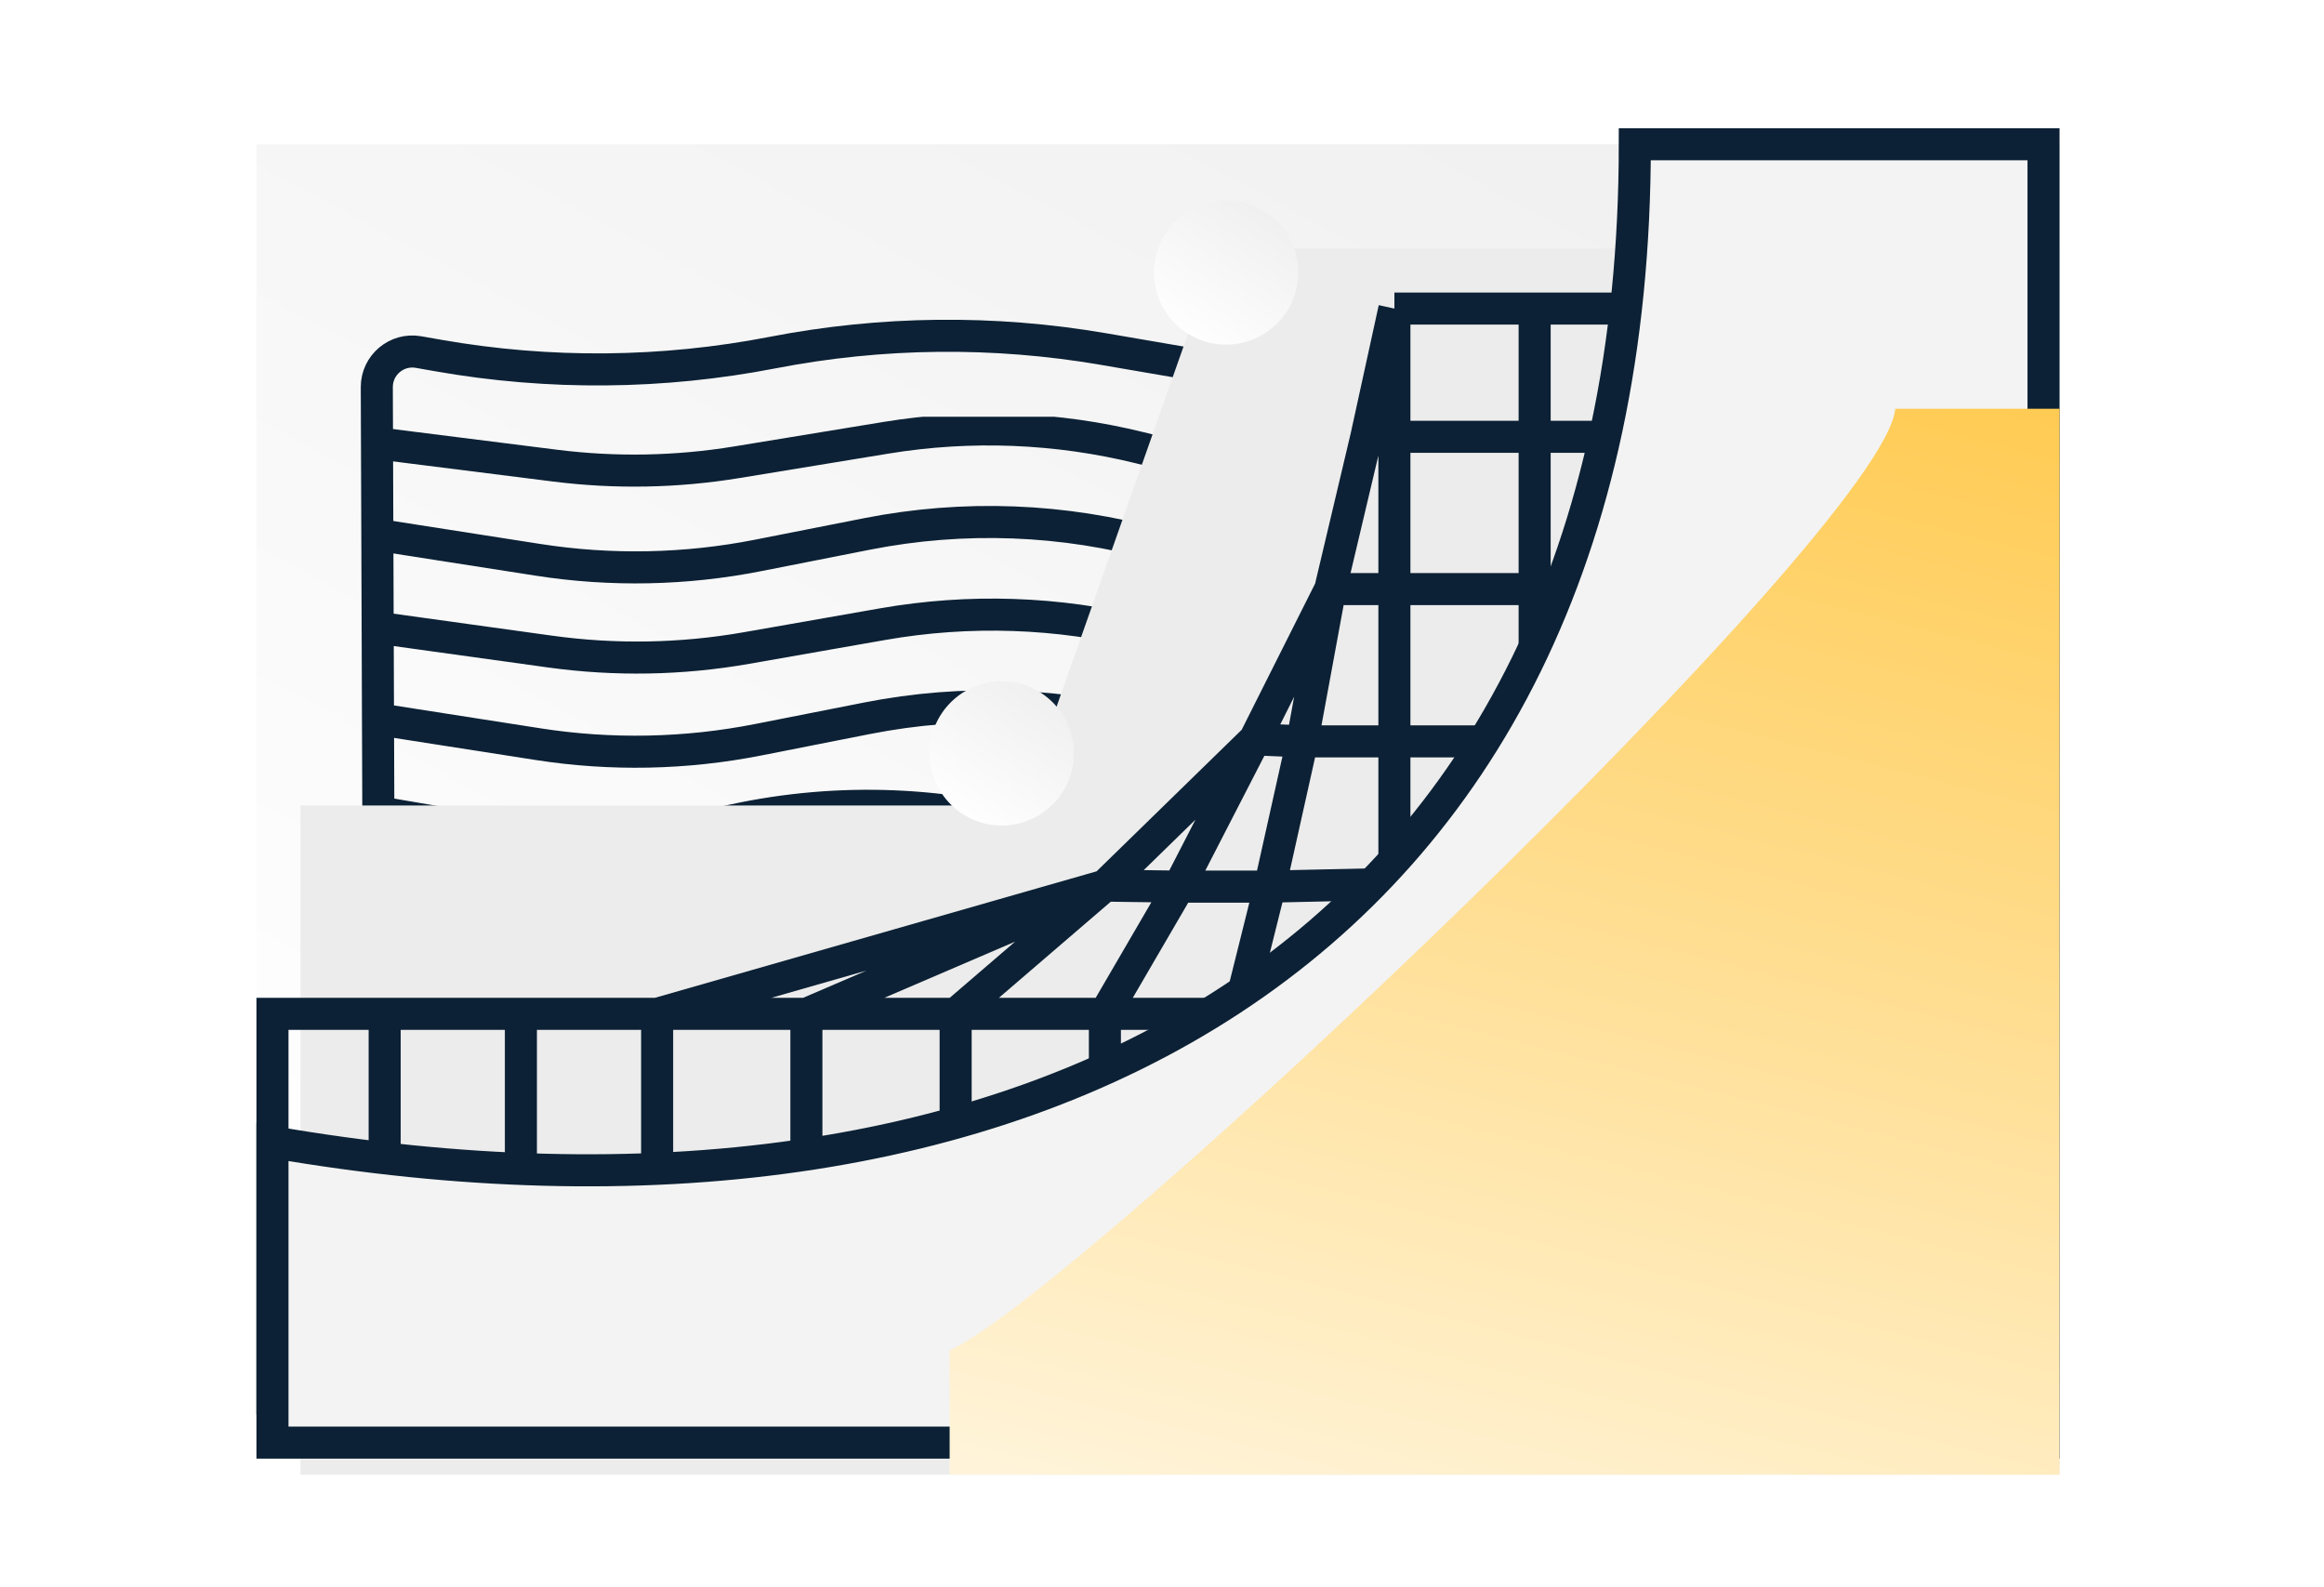 <?xml version="1.0" encoding="UTF-8"?> <svg xmlns="http://www.w3.org/2000/svg" width="290" height="198" viewBox="0 0 290 198" fill="none"><g filter="url(#filter0_d_1186_11949)"><path d="M32 16H153.693H257V182H32V16Z" fill="url(#paint0_linear_1186_11949)"></path></g><path d="M47.019 48.309L47.493 180H70.427L109.143 175.484L170.611 176.754L169.633 49.032L137.671 43.547C124.004 41.202 110.024 41.353 96.41 43.993C82.657 46.661 68.531 46.788 54.731 44.367L52.219 43.926C49.499 43.449 47.009 45.548 47.019 48.309Z" stroke="#0C2135" stroke-width="4"></path><g clip-path="url(#clip0_1186_11949)"><path d="M47 55.294L69.27 58.099C76.804 59.048 84.434 58.905 91.927 57.677L110.567 54.62C121.107 52.891 131.887 53.318 142.257 55.873L159 60" stroke="#0C2135" stroke-width="4"></path><path d="M47 66.706L67.137 69.849C76.256 71.272 85.554 71.086 94.61 69.299L108.178 66.623C120.252 64.24 132.717 64.713 144.577 68.001L159 72" stroke="#0C2135" stroke-width="4"></path><path d="M47 78.294L68.637 81.296C76.777 82.425 85.043 82.277 93.138 80.858L110.149 77.875C120.958 75.979 132.044 76.356 142.699 78.982L159 83" stroke="#0C2135" stroke-width="4"></path><path d="M47 89.706L67.137 92.849C76.256 94.272 85.554 94.086 94.61 92.299L108.178 89.623C120.252 87.24 132.717 87.713 144.577 91.001L159 95" stroke="#0C2135" stroke-width="4"></path><path d="M47 101.294L59.517 103.431C69.455 105.128 79.625 104.907 89.48 102.78L91.617 102.319C104.74 99.486 118.369 100.045 131.216 103.942L138 106" stroke="#0C2135" stroke-width="4"></path><path d="M47 112.706L58.559 114.926C69.104 116.952 79.961 116.689 90.396 114.155V114.155C104.261 110.788 118.8 111.448 132.304 116.056L138 118" stroke="#0C2135" stroke-width="4"></path><path d="M47 124.294L59.517 126.431C69.455 128.128 79.625 127.907 89.48 125.78L91.617 125.319C104.74 122.486 118.369 123.045 131.216 126.942L138 129" stroke="#0C2135" stroke-width="4"></path><path d="M47 135.5L97.32 139.838C102.428 140.278 107.567 140.22 112.663 139.665L172.712 133.121C179.541 132.377 186.439 132.527 193.23 133.567L238.5 140.5" stroke="#0C2135" stroke-width="4"></path><path d="M47 147L97.32 151.338C102.428 151.778 107.567 151.72 112.663 151.165L172.712 144.621C179.541 143.877 186.439 144.027 193.23 145.067L238.5 152" stroke="#0C2135" stroke-width="4"></path><path d="M47 158.5L97.32 162.838C102.428 163.278 107.567 163.22 112.663 162.665L172.712 156.121C179.541 155.377 186.439 155.527 193.23 156.567L238.5 163.5" stroke="#0C2135" stroke-width="4"></path><path d="M47 170L97.32 174.338C102.428 174.778 107.567 174.72 112.663 174.165L172.712 167.621C179.541 166.877 186.439 167.027 193.23 168.067L238.5 175" stroke="#0C2135" stroke-width="4"></path></g><g filter="url(#filter1_d_1186_11949)"><path d="M151.998 29H256.998V182H37.5V98.5H127.5L151.998 29Z" fill="#ECECEC"></path></g><path d="M174 38.5H191.5M174 38.5V174.5M174 38.5L170.5 54.5M154.5 126.5L153.5 174.5M154.5 126.5H137.875M154.5 126.5L158.459 110.625M154.5 126.5H254M154.5 126.5L154.219 140H254M82 126.5H100.625M82 126.5V155.25M82 126.5L137.875 110.5M82 126.5H65M82 174.5H100.625M82 174.5V155.25M82 174.5H65M219.25 38.5V174.5M219.25 38.5H191.5M219.25 38.5L239.875 36M219.25 174.5H191.5M219.25 174.5H239.875M191.5 38.5V174.5M191.5 174.5H174M239.875 36H254V54.5M239.875 36V174.5M239.875 174.5H254V155.25M174 174.5H153.5M153.5 174.5H137.875M119.25 126.5V174.5M119.25 126.5H137.875M119.25 126.5H100.625M119.25 126.5L137.875 110.5M119.25 174.5H137.875M119.25 174.5H100.625M137.875 126.5V174.5M137.875 126.5L147.123 110.625M100.625 126.5V174.5M100.625 126.5L137.875 110.5M82 155.25H254M82 155.25H65M254 155.25V140M254 140V126.5M162.5 92.5H254M162.5 92.5L158.459 110.625M162.5 92.5L166 73.5M162.5 92.5L156.582 92.25M254 92.5V108.5M254 92.5V73.5M158.459 110.625L254 108.5M158.459 110.625H147.123M254 108.5V126.5M166 73.5H254M166 73.5L170.5 54.5M166 73.5L156.582 92.25M254 73.5V54.5M254 54.5H170.5M147.123 110.625L156.582 92.25M147.123 110.625L137.875 110.5M156.582 92.25L137.875 110.5M65 126.5V155.25M65 126.5H48M65 155.25V174.5M65 155.25H48M65 174.5H48M48 126.5V155.25M48 126.5H34V155.25M48 155.25V174.5M48 155.25H34M48 174.5H34V155.25" stroke="#0C2135" stroke-width="4"></path><path d="M255 180H34V142.5C126.5 158.5 204 120.5 204 18H255V180Z" fill="#F3F3F3" stroke="#0C2135" stroke-width="4"></path><g filter="url(#filter2_d_1186_11949)"><path d="M257 182H118.5V166.5C134.809 159.041 235.206 63.997 236.5 49H257V182Z" fill="url(#paint1_linear_1186_11949)"></path></g><g filter="url(#filter3_d_1186_11949)"><circle cx="125" cy="92" r="9" fill="url(#paint2_linear_1186_11949)"></circle></g><g filter="url(#filter4_d_1186_11949)"><circle cx="153" cy="32" r="9" fill="url(#paint3_linear_1186_11949)"></circle></g><defs><filter id="filter0_d_1186_11949" x="24" y="10" width="241" height="182" filterUnits="userSpaceOnUse" color-interpolation-filters="sRGB"><feFlood flood-opacity="0" result="BackgroundImageFix"></feFlood><feColorMatrix in="SourceAlpha" type="matrix" values="0 0 0 0 0 0 0 0 0 0 0 0 0 0 0 0 0 0 127 0" result="hardAlpha"></feColorMatrix><feMorphology radius="4" operator="dilate" in="SourceAlpha" result="effect1_dropShadow_1186_11949"></feMorphology><feOffset dy="2"></feOffset><feGaussianBlur stdDeviation="2"></feGaussianBlur><feComposite in2="hardAlpha" operator="out"></feComposite><feColorMatrix type="matrix" values="0 0 0 0 0 0 0 0 0 0 0 0 0 0 0 0 0 0 0.1 0"></feColorMatrix><feBlend mode="normal" in2="BackgroundImageFix" result="effect1_dropShadow_1186_11949"></feBlend><feBlend mode="normal" in="SourceGraphic" in2="effect1_dropShadow_1186_11949" result="shape"></feBlend></filter><filter id="filter1_d_1186_11949" x="29.5" y="23" width="235.498" height="169" filterUnits="userSpaceOnUse" color-interpolation-filters="sRGB"><feFlood flood-opacity="0" result="BackgroundImageFix"></feFlood><feColorMatrix in="SourceAlpha" type="matrix" values="0 0 0 0 0 0 0 0 0 0 0 0 0 0 0 0 0 0 127 0" result="hardAlpha"></feColorMatrix><feMorphology radius="4" operator="dilate" in="SourceAlpha" result="effect1_dropShadow_1186_11949"></feMorphology><feOffset dy="2"></feOffset><feGaussianBlur stdDeviation="2"></feGaussianBlur><feComposite in2="hardAlpha" operator="out"></feComposite><feColorMatrix type="matrix" values="0 0 0 0 0 0 0 0 0 0 0 0 0 0 0 0 0 0 0.1 0"></feColorMatrix><feBlend mode="normal" in2="BackgroundImageFix" result="effect1_dropShadow_1186_11949"></feBlend><feBlend mode="normal" in="SourceGraphic" in2="effect1_dropShadow_1186_11949" result="shape"></feBlend></filter><filter id="filter2_d_1186_11949" x="110.5" y="43" width="154.5" height="149" filterUnits="userSpaceOnUse" color-interpolation-filters="sRGB"><feFlood flood-opacity="0" result="BackgroundImageFix"></feFlood><feColorMatrix in="SourceAlpha" type="matrix" values="0 0 0 0 0 0 0 0 0 0 0 0 0 0 0 0 0 0 127 0" result="hardAlpha"></feColorMatrix><feMorphology radius="4" operator="dilate" in="SourceAlpha" result="effect1_dropShadow_1186_11949"></feMorphology><feOffset dy="2"></feOffset><feGaussianBlur stdDeviation="2"></feGaussianBlur><feComposite in2="hardAlpha" operator="out"></feComposite><feColorMatrix type="matrix" values="0 0 0 0 0 0 0 0 0 0 0 0 0 0 0 0 0 0 0.1 0"></feColorMatrix><feBlend mode="normal" in2="BackgroundImageFix" result="effect1_dropShadow_1186_11949"></feBlend><feBlend mode="normal" in="SourceGraphic" in2="effect1_dropShadow_1186_11949" result="shape"></feBlend></filter><filter id="filter3_d_1186_11949" x="112" y="81" width="26" height="26" filterUnits="userSpaceOnUse" color-interpolation-filters="sRGB"><feFlood flood-opacity="0" result="BackgroundImageFix"></feFlood><feColorMatrix in="SourceAlpha" type="matrix" values="0 0 0 0 0 0 0 0 0 0 0 0 0 0 0 0 0 0 127 0" result="hardAlpha"></feColorMatrix><feOffset dy="2"></feOffset><feGaussianBlur stdDeviation="2"></feGaussianBlur><feComposite in2="hardAlpha" operator="out"></feComposite><feColorMatrix type="matrix" values="0 0 0 0 0 0 0 0 0 0 0 0 0 0 0 0 0 0 0.1 0"></feColorMatrix><feBlend mode="normal" in2="BackgroundImageFix" result="effect1_dropShadow_1186_11949"></feBlend><feBlend mode="normal" in="SourceGraphic" in2="effect1_dropShadow_1186_11949" result="shape"></feBlend></filter><filter id="filter4_d_1186_11949" x="140" y="21" width="26" height="26" filterUnits="userSpaceOnUse" color-interpolation-filters="sRGB"><feFlood flood-opacity="0" result="BackgroundImageFix"></feFlood><feColorMatrix in="SourceAlpha" type="matrix" values="0 0 0 0 0 0 0 0 0 0 0 0 0 0 0 0 0 0 127 0" result="hardAlpha"></feColorMatrix><feOffset dy="2"></feOffset><feGaussianBlur stdDeviation="2"></feGaussianBlur><feComposite in2="hardAlpha" operator="out"></feComposite><feColorMatrix type="matrix" values="0 0 0 0 0 0 0 0 0 0 0 0 0 0 0 0 0 0 0.1 0"></feColorMatrix><feBlend mode="normal" in2="BackgroundImageFix" result="effect1_dropShadow_1186_11949"></feBlend><feBlend mode="normal" in="SourceGraphic" in2="effect1_dropShadow_1186_11949" result="shape"></feBlend></filter><linearGradient id="paint0_linear_1186_11949" x1="32" y1="182" x2="149.616" y2="-37.57" gradientUnits="userSpaceOnUse"><stop offset="0.101" stop-color="white"></stop><stop offset="1" stop-color="#EFEFEF"></stop></linearGradient><linearGradient id="paint1_linear_1186_11949" x1="-71.239" y1="178.227" x2="-18.029" y2="-32.358" gradientUnits="userSpaceOnUse"><stop stop-color="white"></stop><stop offset="1" stop-color="#FFC849"></stop></linearGradient><linearGradient id="paint2_linear_1186_11949" x1="116" y1="101.118" x2="128.293" y2="81.978" gradientUnits="userSpaceOnUse"><stop offset="0.101" stop-color="white"></stop><stop offset="1" stop-color="#EFEFEF"></stop></linearGradient><linearGradient id="paint3_linear_1186_11949" x1="144" y1="41.118" x2="156.293" y2="21.978" gradientUnits="userSpaceOnUse"><stop offset="0.101" stop-color="white"></stop><stop offset="1" stop-color="#EFEFEF"></stop></linearGradient><clipPath id="clip0_1186_11949"><rect width="179" height="123" fill="white" transform="translate(47 52)"></rect></clipPath></defs></svg> 